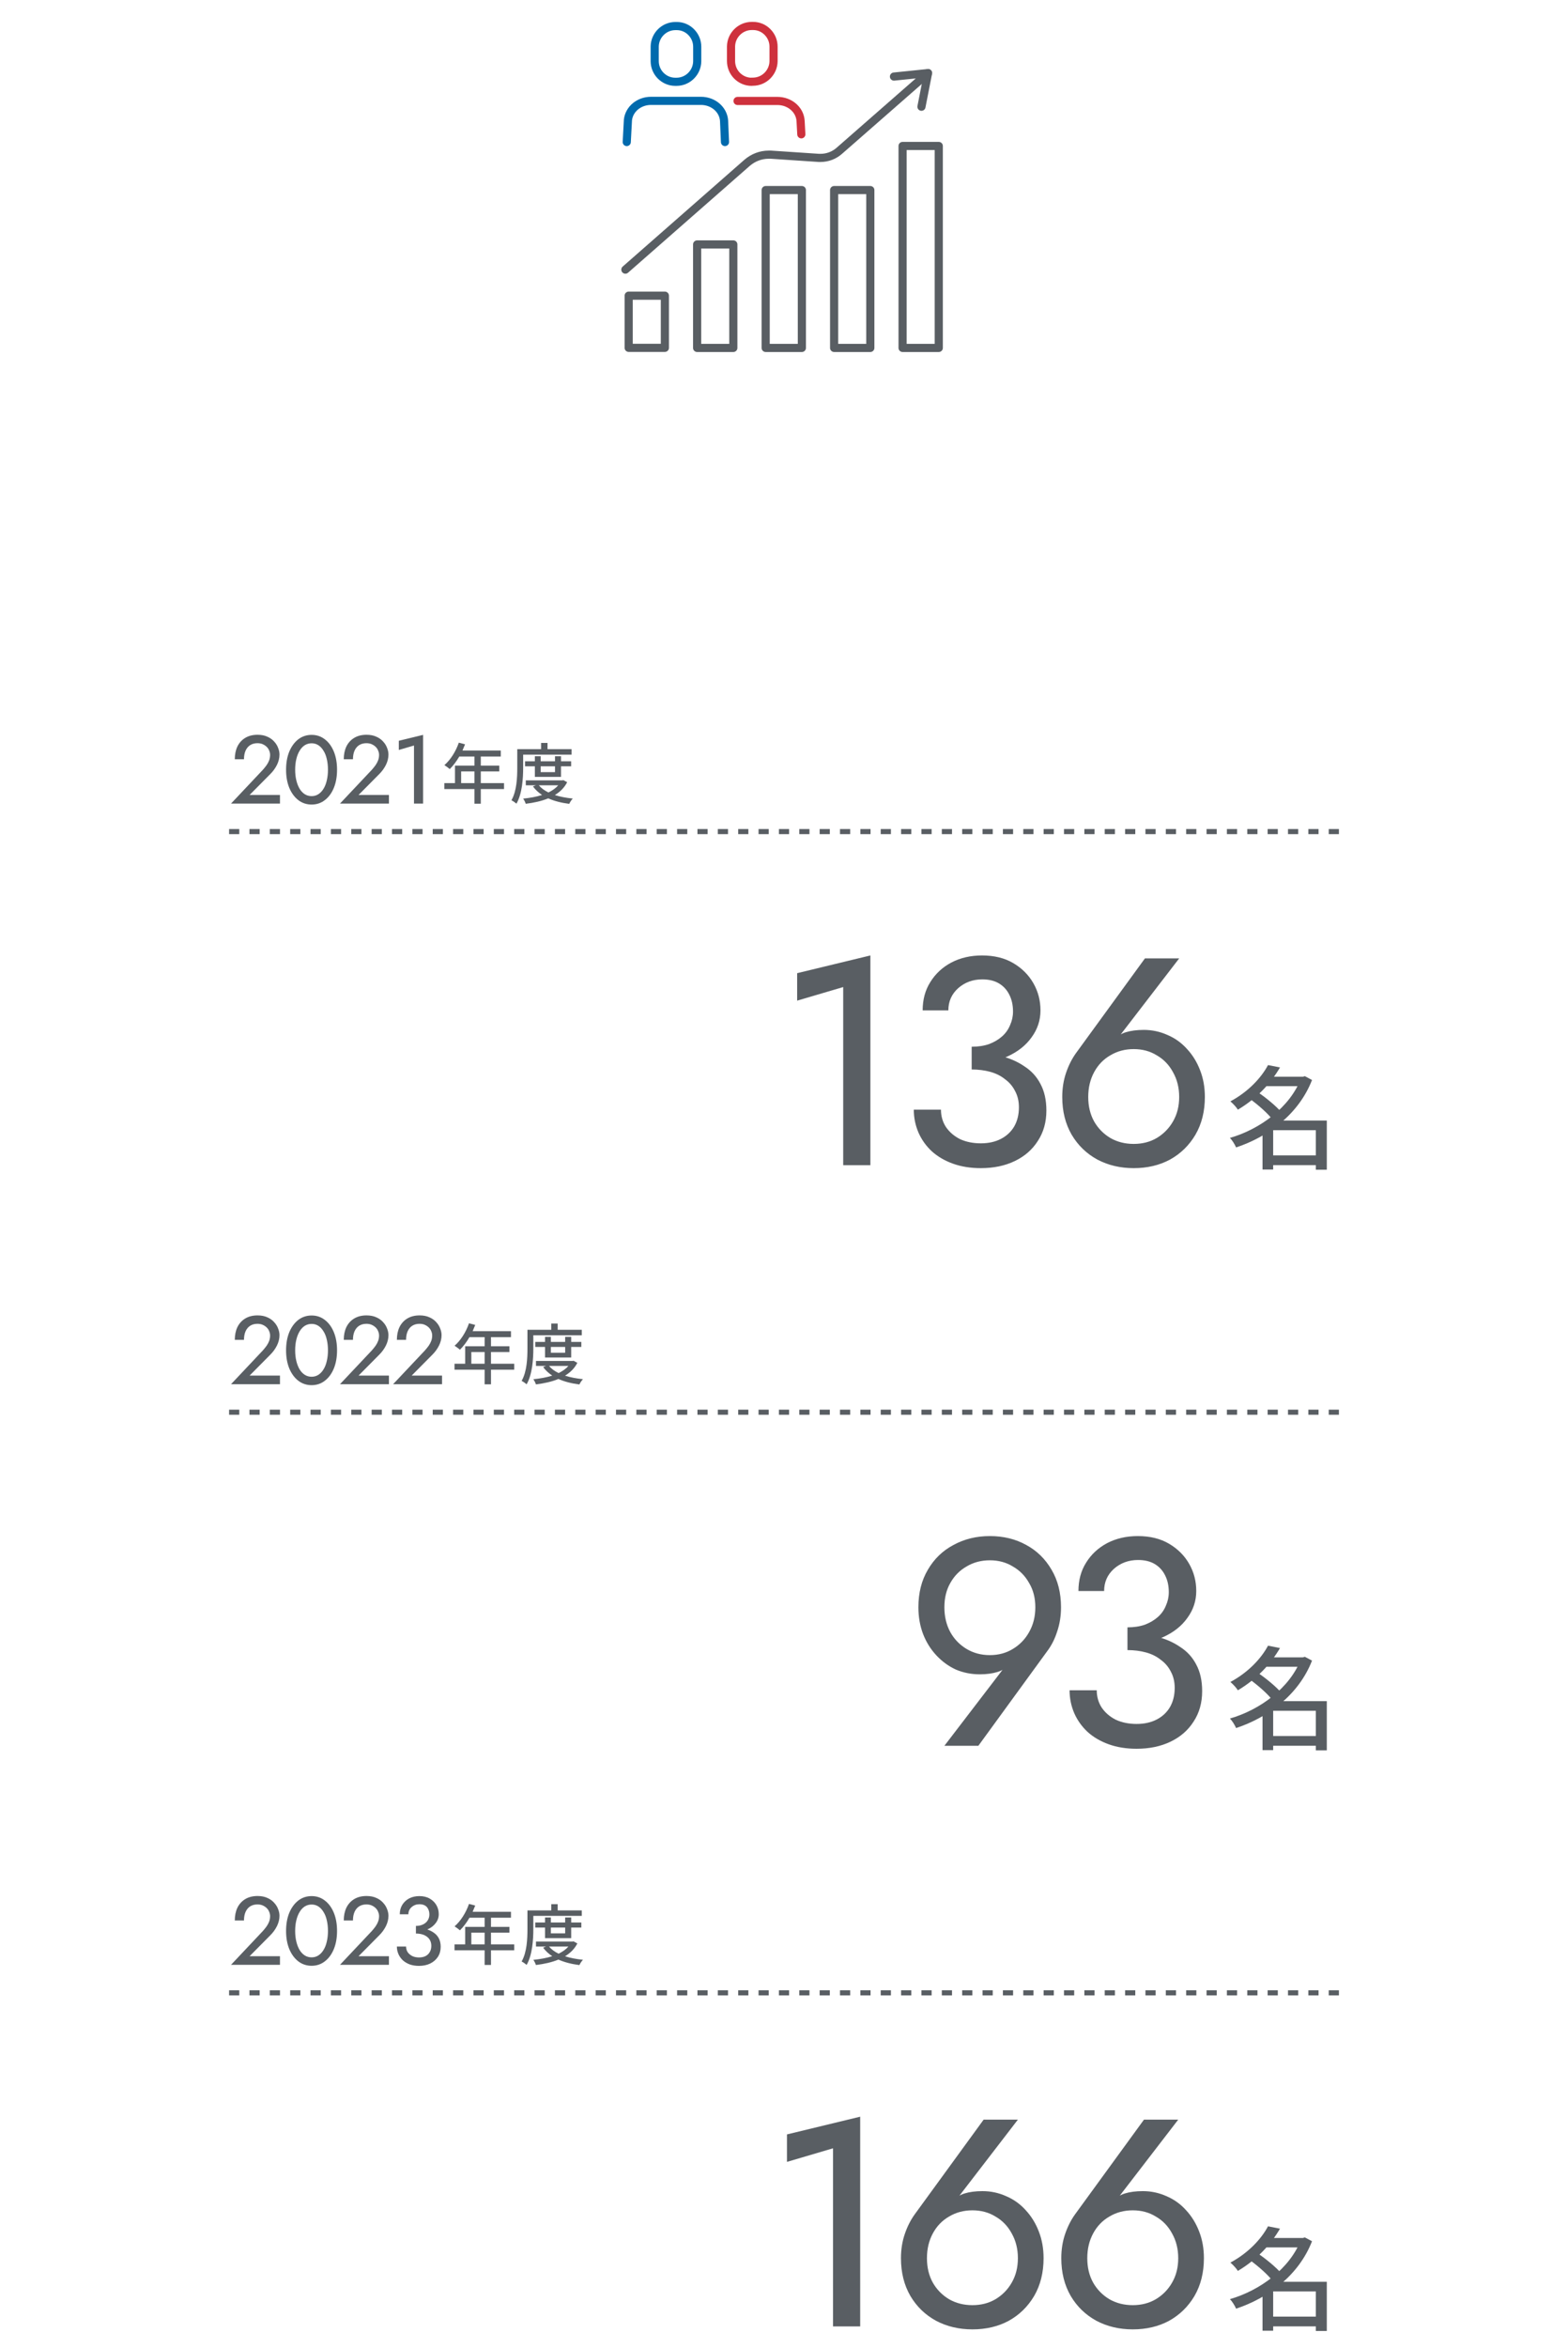 <svg width="308" height="461" viewBox="0 0 308 461" fill="none" xmlns="http://www.w3.org/2000/svg">
<path d="M144.874 19.822H152.722C155.134 19.822 157.114 21.532 157.258 23.728L157.402 26.374" stroke="#CE313D" stroke-width="1.6" stroke-linecap="round" stroke-linejoin="round"/>
<path d="M182.296 14.35L164.836 29.632C163.828 30.514 162.532 31 161.2 31C161.074 31 160.948 31 160.822 31L151.426 30.37C151.282 30.37 151.138 30.37 150.994 30.37C149.428 30.37 147.934 30.946 146.746 31.972L122.842 52.942" stroke="#595E63" stroke-width="1.6" stroke-linecap="round" stroke-linejoin="round"/>
<path d="M130.6 58.054H123.49V68.296H130.6V58.054Z" stroke="#595E63" stroke-width="1.6" stroke-linecap="round" stroke-linejoin="round"/>
<path d="M144.046 47.992H136.936V68.314H144.046V47.992Z" stroke="#595E63" stroke-width="1.6" stroke-linecap="round" stroke-linejoin="round"/>
<path d="M157.51 37.318H150.4V68.314H157.51V37.318Z" stroke="#595E63" stroke-width="1.6" stroke-linecap="round" stroke-linejoin="round"/>
<path d="M170.956 37.318H163.846V68.314H170.956V37.318Z" stroke="#595E63" stroke-width="1.6" stroke-linecap="round" stroke-linejoin="round"/>
<path d="M184.402 28.66H177.292V68.314H184.402V28.66Z" stroke="#595E63" stroke-width="1.6" stroke-linecap="round" stroke-linejoin="round"/>
<path d="M181 20.956L182.296 14.35L175.6 15.034" stroke="#595E63" stroke-width="1.6" stroke-linecap="round" stroke-linejoin="round"/>
<path d="M123.112 27.886L123.346 23.53C123.598 21.406 125.542 19.804 127.864 19.804H137.692C140.104 19.804 142.084 21.514 142.228 23.71L142.408 27.886" stroke="#006AAD" stroke-width="1.6" stroke-linecap="round" stroke-linejoin="round"/>
<path d="M132.634 16.06C131.554 16.06 130.546 15.628 129.772 14.854C129.016 14.08 128.602 13.072 128.602 11.992V9.13C128.638 6.916 130.456 5.116 132.67 5.116H132.94C134.02 5.116 135.028 5.548 135.784 6.322C136.54 7.096 136.954 8.104 136.954 9.184V12.046C136.918 14.26 135.1 16.06 132.886 16.06H132.634Z" stroke="#006AAD" stroke-width="1.6" stroke-linecap="round" stroke-linejoin="round"/>
<path d="M147.628 16.06C146.548 16.06 145.54 15.628 144.766 14.854C144.01 14.08 143.596 13.054 143.596 11.974V9.112C143.632 6.898 145.45 5.098 147.664 5.098H147.934C149.014 5.098 150.022 5.53 150.778 6.304C151.534 7.078 151.948 8.086 151.948 9.166V12.028C151.912 14.242 150.094 16.042 147.88 16.042H147.628V16.06Z" stroke="#CE313D" stroke-width="1.6" stroke-linecap="round" stroke-linejoin="round"/>
<path d="M45.38 157.778L51.631 151.147C51.922 150.817 52.176 150.501 52.391 150.197C52.606 149.88 52.771 149.563 52.885 149.247C52.999 148.917 53.056 148.575 53.056 148.221C53.056 147.942 52.999 147.67 52.885 147.404C52.784 147.125 52.625 146.878 52.41 146.663C52.195 146.447 51.935 146.27 51.631 146.131C51.327 145.991 50.972 145.922 50.567 145.922C50.022 145.922 49.547 146.048 49.142 146.302C48.749 146.555 48.445 146.922 48.23 147.404C48.027 147.872 47.926 148.43 47.926 149.076H46.121C46.121 148.126 46.292 147.29 46.634 146.568C46.989 145.846 47.502 145.282 48.173 144.877C48.844 144.471 49.649 144.269 50.586 144.269C51.333 144.269 51.979 144.395 52.524 144.649C53.069 144.889 53.512 145.206 53.854 145.599C54.209 145.979 54.468 146.397 54.633 146.853C54.81 147.296 54.899 147.727 54.899 148.145C54.899 148.829 54.734 149.506 54.405 150.178C54.076 150.836 53.645 151.432 53.113 151.964L49.028 156.087H54.994V157.778H45.38ZM57.979 151.128C57.979 151.888 58.055 152.584 58.207 153.218C58.359 153.851 58.574 154.402 58.853 154.871C59.132 155.327 59.467 155.681 59.86 155.935C60.265 156.188 60.715 156.315 61.209 156.315C61.703 156.315 62.146 156.188 62.539 155.935C62.932 155.681 63.267 155.327 63.546 154.871C63.837 154.402 64.053 153.851 64.192 153.218C64.344 152.584 64.42 151.888 64.42 151.128C64.42 150.368 64.344 149.671 64.192 149.038C64.053 148.404 63.837 147.86 63.546 147.404C63.267 146.935 62.932 146.574 62.539 146.321C62.146 146.067 61.703 145.941 61.209 145.941C60.715 145.941 60.265 146.067 59.86 146.321C59.467 146.574 59.132 146.935 58.853 147.404C58.574 147.86 58.359 148.404 58.207 149.038C58.055 149.671 57.979 150.368 57.979 151.128ZM56.193 151.128C56.193 149.785 56.402 148.601 56.82 147.575C57.251 146.549 57.84 145.744 58.587 145.162C59.347 144.579 60.221 144.288 61.209 144.288C62.197 144.288 63.065 144.579 63.812 145.162C64.572 145.744 65.161 146.549 65.579 147.575C65.997 148.601 66.206 149.785 66.206 151.128C66.206 152.47 65.997 153.655 65.579 154.681C65.161 155.707 64.572 156.511 63.812 157.094C63.065 157.676 62.197 157.968 61.209 157.968C60.221 157.968 59.347 157.676 58.587 157.094C57.84 156.511 57.251 155.707 56.82 154.681C56.402 153.655 56.193 152.47 56.193 151.128ZM66.784 157.778L73.035 151.147C73.326 150.817 73.58 150.501 73.795 150.197C74.01 149.88 74.175 149.563 74.289 149.247C74.403 148.917 74.46 148.575 74.46 148.221C74.46 147.942 74.403 147.67 74.289 147.404C74.188 147.125 74.029 146.878 73.814 146.663C73.599 146.447 73.339 146.27 73.035 146.131C72.731 145.991 72.376 145.922 71.971 145.922C71.426 145.922 70.951 146.048 70.546 146.302C70.153 146.555 69.849 146.922 69.634 147.404C69.431 147.872 69.33 148.43 69.33 149.076H67.525C67.525 148.126 67.696 147.29 68.038 146.568C68.393 145.846 68.906 145.282 69.577 144.877C70.248 144.471 71.053 144.269 71.99 144.269C72.737 144.269 73.383 144.395 73.928 144.649C74.473 144.889 74.916 145.206 75.258 145.599C75.613 145.979 75.872 146.397 76.037 146.853C76.214 147.296 76.303 147.727 76.303 148.145C76.303 148.829 76.138 149.506 75.809 150.178C75.48 150.836 75.049 151.432 74.517 151.964L70.432 156.087H76.398V157.778H66.784ZM78.338 147.252V145.447L83.107 144.288V157.778H81.321V146.378L78.338 147.252Z" fill="#595E63"/>
<path d="M90.581 153.762H93.194V151.461H90.581V153.762ZM99.005 153.762V154.932H94.442V157.805H93.194V154.932H87.279V153.762H89.372V150.33H93.194V148.536H90.217C89.658 149.498 89.008 150.356 88.345 151.006C88.111 150.798 87.591 150.408 87.292 150.226C88.488 149.199 89.528 147.548 90.126 145.819L91.348 146.144C91.192 146.547 91.01 146.976 90.841 147.366H98.368V148.536H94.442V150.33H98.069V151.461H94.442V153.762H99.005ZM102.762 148.172V150.759C102.762 152.8 102.58 155.816 101.449 157.792C101.228 157.597 100.721 157.246 100.461 157.129C101.514 155.283 101.605 152.644 101.605 150.759V147.093H106.285V145.871H107.546V147.093H112.278V148.172H102.762ZM109.015 150.46H106.207V151.604H109.015V150.46ZM110.198 152.54H105.063V150.46H103.139V149.472H105.063V148.484H106.207V149.472H109.015V148.484H110.198V149.472H112.187V150.46H110.198V152.54ZM109.652 154.191H105.843C106.311 154.75 106.948 155.218 107.728 155.595C108.495 155.218 109.158 154.763 109.652 154.191ZM110.666 153.177L111.407 153.58C110.861 154.659 110.016 155.478 108.989 156.102C110.029 156.44 111.225 156.661 112.512 156.791C112.265 157.038 111.953 157.519 111.81 157.831C110.276 157.636 108.885 157.285 107.689 156.752C106.376 157.298 104.855 157.623 103.269 157.818C103.178 157.519 102.957 157.051 102.762 156.804C104.075 156.674 105.349 156.453 106.48 156.089C105.765 155.621 105.167 155.062 104.686 154.412L105.271 154.191H103.282V153.216H110.445L110.666 153.177Z" fill="#595E63"/>
<rect x="45" y="162.778" width="2" height="1" fill="#595E63"/>
<rect x="49" y="162.778" width="2" height="1" fill="#595E63"/>
<rect x="53" y="162.778" width="2" height="1" fill="#595E63"/>
<rect x="57" y="162.778" width="2" height="1" fill="#595E63"/>
<rect x="61" y="162.778" width="2" height="1" fill="#595E63"/>
<rect x="65" y="162.778" width="2" height="1" fill="#595E63"/>
<rect x="69" y="162.778" width="2" height="1" fill="#595E63"/>
<rect x="73" y="162.778" width="2" height="1" fill="#595E63"/>
<rect x="77" y="162.778" width="2" height="1" fill="#595E63"/>
<rect x="81" y="162.778" width="2" height="1" fill="#595E63"/>
<rect x="85" y="162.778" width="2" height="1" fill="#595E63"/>
<rect x="89" y="162.778" width="2" height="1" fill="#595E63"/>
<rect x="93" y="162.778" width="2" height="1" fill="#595E63"/>
<rect x="97" y="162.778" width="2" height="1" fill="#595E63"/>
<rect x="101" y="162.778" width="2" height="1" fill="#595E63"/>
<rect x="105" y="162.778" width="2" height="1" fill="#595E63"/>
<rect x="109" y="162.778" width="2" height="1" fill="#595E63"/>
<rect x="113" y="162.778" width="2" height="1" fill="#595E63"/>
<rect x="117" y="162.778" width="2" height="1" fill="#595E63"/>
<rect x="121" y="162.778" width="2" height="1" fill="#595E63"/>
<rect x="125" y="162.778" width="2" height="1" fill="#595E63"/>
<rect x="129" y="162.778" width="2" height="1" fill="#595E63"/>
<rect x="133" y="162.778" width="2" height="1" fill="#595E63"/>
<rect x="137" y="162.778" width="2" height="1" fill="#595E63"/>
<rect x="141" y="162.778" width="2" height="1" fill="#595E63"/>
<rect x="145" y="162.778" width="2" height="1" fill="#595E63"/>
<rect x="149" y="162.778" width="2" height="1" fill="#595E63"/>
<rect x="153" y="162.778" width="2" height="1" fill="#595E63"/>
<rect x="157" y="162.778" width="2" height="1" fill="#595E63"/>
<rect x="161" y="162.778" width="2" height="1" fill="#595E63"/>
<rect x="165" y="162.778" width="2" height="1" fill="#595E63"/>
<rect x="169" y="162.778" width="2" height="1" fill="#595E63"/>
<rect x="173" y="162.778" width="2" height="1" fill="#595E63"/>
<rect x="177" y="162.778" width="2" height="1" fill="#595E63"/>
<rect x="181" y="162.778" width="2" height="1" fill="#595E63"/>
<rect x="185" y="162.778" width="2" height="1" fill="#595E63"/>
<rect x="189" y="162.778" width="2" height="1" fill="#595E63"/>
<rect x="193" y="162.778" width="2" height="1" fill="#595E63"/>
<rect x="197" y="162.778" width="2" height="1" fill="#595E63"/>
<rect x="201" y="162.778" width="2" height="1" fill="#595E63"/>
<rect x="205" y="162.778" width="2" height="1" fill="#595E63"/>
<rect x="209" y="162.778" width="2" height="1" fill="#595E63"/>
<rect x="213" y="162.778" width="2" height="1" fill="#595E63"/>
<rect x="217" y="162.778" width="2" height="1" fill="#595E63"/>
<rect x="221" y="162.778" width="2" height="1" fill="#595E63"/>
<rect x="225" y="162.778" width="2" height="1" fill="#595E63"/>
<rect x="229" y="162.778" width="2" height="1" fill="#595E63"/>
<rect x="233" y="162.778" width="2" height="1" fill="#595E63"/>
<rect x="237" y="162.778" width="2" height="1" fill="#595E63"/>
<rect x="241" y="162.778" width="2" height="1" fill="#595E63"/>
<rect x="245" y="162.778" width="2" height="1" fill="#595E63"/>
<rect x="249" y="162.778" width="2" height="1" fill="#595E63"/>
<rect x="253" y="162.778" width="2" height="1" fill="#595E63"/>
<rect x="257" y="162.778" width="2" height="1" fill="#595E63"/>
<rect x="261" y="162.778" width="2" height="1" fill="#595E63"/>
<path d="M156.582 196.472V191.078L170.966 187.598V228.778H165.63V193.804L156.582 196.472ZM190.865 208.768V205.52C192.141 205.52 193.281 205.346 194.287 204.998C195.292 204.611 196.143 204.108 196.839 203.49C197.535 202.871 198.057 202.136 198.405 201.286C198.791 200.435 198.985 199.546 198.985 198.618C198.985 197.38 198.753 196.298 198.289 195.37C197.825 194.403 197.148 193.649 196.259 193.108C195.369 192.566 194.267 192.296 192.953 192.296C191.097 192.296 189.511 192.876 188.197 194.036C186.921 195.196 186.283 196.646 186.283 198.386H181.237C181.237 196.259 181.739 194.403 182.745 192.818C183.75 191.194 185.123 189.918 186.863 188.99C188.641 188.062 190.652 187.598 192.895 187.598C195.292 187.598 197.341 188.1 199.043 189.106C200.744 190.111 202.059 191.426 202.987 193.05C203.915 194.674 204.379 196.452 204.379 198.386C204.379 200.319 203.799 202.078 202.639 203.664C201.517 205.249 199.932 206.506 197.883 207.434C195.872 208.323 193.533 208.768 190.865 208.768ZM192.663 229.358C190.652 229.358 188.835 229.068 187.211 228.488C185.587 227.908 184.195 227.096 183.035 226.052C181.913 225.008 181.043 223.79 180.425 222.398C179.806 220.967 179.497 219.459 179.497 217.874H184.833C184.833 219.15 185.161 220.29 185.819 221.296C186.515 222.301 187.443 223.094 188.603 223.674C189.801 224.215 191.155 224.486 192.663 224.486C194.171 224.486 195.485 224.196 196.607 223.616C197.728 223.036 198.598 222.224 199.217 221.18C199.835 220.097 200.145 218.84 200.145 217.41C200.145 216.211 199.893 215.148 199.391 214.22C198.927 213.292 198.269 212.518 197.419 211.9C196.607 211.242 195.64 210.759 194.519 210.45C193.397 210.14 192.179 209.986 190.865 209.986V206.68C192.875 206.68 194.751 206.892 196.491 207.318C198.269 207.743 199.835 208.42 201.189 209.348C202.581 210.237 203.644 211.397 204.379 212.828C205.152 214.258 205.539 215.998 205.539 218.048C205.539 220.329 204.978 222.32 203.857 224.022C202.774 225.723 201.266 227.038 199.333 227.966C197.399 228.894 195.176 229.358 192.663 229.358ZM213.76 215.38C213.76 217.197 214.147 218.802 214.92 220.194C215.694 221.547 216.757 222.63 218.11 223.442C219.464 224.215 220.991 224.602 222.692 224.602C224.394 224.602 225.902 224.215 227.216 223.442C228.57 222.63 229.633 221.547 230.406 220.194C231.218 218.802 231.624 217.197 231.624 215.38C231.624 213.562 231.218 211.938 230.406 210.508C229.633 209.077 228.57 207.975 227.216 207.202C225.902 206.39 224.394 205.984 222.692 205.984C220.991 205.984 219.464 206.39 218.11 207.202C216.757 207.975 215.694 209.077 214.92 210.508C214.147 211.938 213.76 213.562 213.76 215.38ZM224.896 188.178H231.624L218.864 204.766L218.4 204.592C219.212 203.625 220.121 202.987 221.126 202.678C222.132 202.368 223.311 202.214 224.664 202.214C226.288 202.214 227.835 202.542 229.304 203.2C230.774 203.818 232.05 204.727 233.132 205.926C234.254 207.124 235.124 208.536 235.742 210.16C236.361 211.745 236.67 213.485 236.67 215.38C236.67 218.202 236.052 220.677 234.814 222.804C233.577 224.892 231.914 226.516 229.826 227.676C227.738 228.797 225.36 229.358 222.692 229.358C220.063 229.358 217.685 228.797 215.558 227.676C213.432 226.516 211.75 224.892 210.512 222.804C209.275 220.677 208.656 218.202 208.656 215.38C208.656 213.678 208.908 212.093 209.41 210.624C209.913 209.154 210.57 207.859 211.382 206.738L224.896 188.178Z" fill="#595E63"/>
<path d="M249.184 226.854H259.458V228.768H249.184V226.854ZM248.26 211.41H256.224V213.258H248.26V211.41ZM249.074 209.122L251.428 209.584C249.668 212.598 247.028 215.568 243.156 217.878C242.848 217.372 242.144 216.624 241.682 216.25C245.312 214.292 247.798 211.52 249.074 209.122ZM255.542 211.41H255.938L256.312 211.3L257.72 212.048C255.102 218.78 249.052 223.224 242.804 225.292C242.562 224.72 242.034 223.862 241.594 223.422C247.468 221.728 253.364 217.438 255.542 211.762V211.41ZM245.466 215.722L247.006 214.38C248.656 215.524 250.724 217.196 251.714 218.406L250.02 219.902C249.14 218.692 247.116 216.91 245.466 215.722ZM258.468 220.012H260.624V229.67H258.468V220.012ZM250.086 220.012H259.524V221.904H250.086V229.626H247.996V221.596L249.624 220.012H250.086Z" fill="#595E63"/>
<path d="M45.38 271.778L51.631 265.147C51.922 264.817 52.176 264.501 52.391 264.197C52.606 263.88 52.771 263.563 52.885 263.247C52.999 262.917 53.056 262.575 53.056 262.221C53.056 261.942 52.999 261.67 52.885 261.404C52.784 261.125 52.625 260.878 52.41 260.663C52.195 260.447 51.935 260.27 51.631 260.131C51.327 259.991 50.972 259.922 50.567 259.922C50.022 259.922 49.547 260.048 49.142 260.302C48.749 260.555 48.445 260.922 48.23 261.404C48.027 261.872 47.926 262.43 47.926 263.076H46.121C46.121 262.126 46.292 261.29 46.634 260.568C46.989 259.846 47.502 259.282 48.173 258.877C48.844 258.471 49.649 258.269 50.586 258.269C51.333 258.269 51.979 258.395 52.524 258.649C53.069 258.889 53.512 259.206 53.854 259.599C54.209 259.979 54.468 260.397 54.633 260.853C54.81 261.296 54.899 261.727 54.899 262.145C54.899 262.829 54.734 263.506 54.405 264.178C54.076 264.836 53.645 265.432 53.113 265.964L49.028 270.087H54.994V271.778H45.38ZM57.979 265.128C57.979 265.888 58.055 266.584 58.207 267.218C58.359 267.851 58.574 268.402 58.853 268.871C59.132 269.327 59.467 269.681 59.86 269.935C60.265 270.188 60.715 270.315 61.209 270.315C61.703 270.315 62.146 270.188 62.539 269.935C62.932 269.681 63.267 269.327 63.546 268.871C63.837 268.402 64.053 267.851 64.192 267.218C64.344 266.584 64.42 265.888 64.42 265.128C64.42 264.368 64.344 263.671 64.192 263.038C64.053 262.404 63.837 261.86 63.546 261.404C63.267 260.935 62.932 260.574 62.539 260.321C62.146 260.067 61.703 259.941 61.209 259.941C60.715 259.941 60.265 260.067 59.86 260.321C59.467 260.574 59.132 260.935 58.853 261.404C58.574 261.86 58.359 262.404 58.207 263.038C58.055 263.671 57.979 264.368 57.979 265.128ZM56.193 265.128C56.193 263.785 56.402 262.601 56.82 261.575C57.251 260.549 57.84 259.744 58.587 259.162C59.347 258.579 60.221 258.288 61.209 258.288C62.197 258.288 63.065 258.579 63.812 259.162C64.572 259.744 65.161 260.549 65.579 261.575C65.997 262.601 66.206 263.785 66.206 265.128C66.206 266.47 65.997 267.655 65.579 268.681C65.161 269.707 64.572 270.511 63.812 271.094C63.065 271.676 62.197 271.968 61.209 271.968C60.221 271.968 59.347 271.676 58.587 271.094C57.84 270.511 57.251 269.707 56.82 268.681C56.402 267.655 56.193 266.47 56.193 265.128ZM66.784 271.778L73.035 265.147C73.326 264.817 73.58 264.501 73.795 264.197C74.01 263.88 74.175 263.563 74.289 263.247C74.403 262.917 74.46 262.575 74.46 262.221C74.46 261.942 74.403 261.67 74.289 261.404C74.188 261.125 74.029 260.878 73.814 260.663C73.599 260.447 73.339 260.27 73.035 260.131C72.731 259.991 72.376 259.922 71.971 259.922C71.426 259.922 70.951 260.048 70.546 260.302C70.153 260.555 69.849 260.922 69.634 261.404C69.431 261.872 69.33 262.43 69.33 263.076H67.525C67.525 262.126 67.696 261.29 68.038 260.568C68.393 259.846 68.906 259.282 69.577 258.877C70.248 258.471 71.053 258.269 71.99 258.269C72.737 258.269 73.383 258.395 73.928 258.649C74.473 258.889 74.916 259.206 75.258 259.599C75.613 259.979 75.872 260.397 76.037 260.853C76.214 261.296 76.303 261.727 76.303 262.145C76.303 262.829 76.138 263.506 75.809 264.178C75.48 264.836 75.049 265.432 74.517 265.964L70.432 270.087H76.398V271.778H66.784ZM77.217 271.778L83.468 265.147C83.759 264.817 84.013 264.501 84.228 264.197C84.443 263.88 84.608 263.563 84.722 263.247C84.836 262.917 84.893 262.575 84.893 262.221C84.893 261.942 84.836 261.67 84.722 261.404C84.621 261.125 84.462 260.878 84.247 260.663C84.031 260.447 83.772 260.27 83.468 260.131C83.164 259.991 82.809 259.922 82.404 259.922C81.859 259.922 81.384 260.048 80.979 260.302C80.586 260.555 80.282 260.922 80.067 261.404C79.864 261.872 79.763 262.43 79.763 263.076H77.958C77.958 262.126 78.129 261.29 78.471 260.568C78.826 259.846 79.338 259.282 80.01 258.877C80.681 258.471 81.486 258.269 82.423 258.269C83.17 258.269 83.816 258.395 84.361 258.649C84.906 258.889 85.349 259.206 85.691 259.599C86.046 259.979 86.305 260.397 86.47 260.853C86.647 261.296 86.736 261.727 86.736 262.145C86.736 262.829 86.571 263.506 86.242 264.178C85.912 264.836 85.482 265.432 84.95 265.964L80.865 270.087H86.831V271.778H77.217Z" fill="#595E63"/>
<path d="M92.581 267.762H95.194V265.461H92.581V267.762ZM101.005 267.762V268.932H96.442V271.805H95.194V268.932H89.279V267.762H91.372V264.33H95.194V262.536H92.217C91.658 263.498 91.008 264.356 90.345 265.006C90.111 264.798 89.591 264.408 89.292 264.226C90.488 263.199 91.528 261.548 92.126 259.819L93.348 260.144C93.192 260.547 93.01 260.976 92.841 261.366H100.368V262.536H96.442V264.33H100.069V265.461H96.442V267.762H101.005ZM104.762 262.172V264.759C104.762 266.8 104.58 269.816 103.449 271.792C103.228 271.597 102.721 271.246 102.461 271.129C103.514 269.283 103.605 266.644 103.605 264.759V261.093H108.285V259.871H109.546V261.093H114.278V262.172H104.762ZM111.015 264.46H108.207V265.604H111.015V264.46ZM112.198 266.54H107.063V264.46H105.139V263.472H107.063V262.484H108.207V263.472H111.015V262.484H112.198V263.472H114.187V264.46H112.198V266.54ZM111.652 268.191H107.843C108.311 268.75 108.948 269.218 109.728 269.595C110.495 269.218 111.158 268.763 111.652 268.191ZM112.666 267.177L113.407 267.58C112.861 268.659 112.016 269.478 110.989 270.102C112.029 270.44 113.225 270.661 114.512 270.791C114.265 271.038 113.953 271.519 113.81 271.831C112.276 271.636 110.885 271.285 109.689 270.752C108.376 271.298 106.855 271.623 105.269 271.818C105.178 271.519 104.957 271.051 104.762 270.804C106.075 270.674 107.349 270.453 108.48 270.089C107.765 269.621 107.167 269.062 106.686 268.412L107.271 268.191H105.282V267.216H112.445L112.666 267.177Z" fill="#595E63"/>
<rect x="45" y="276.778" width="2" height="1" fill="#595E63"/>
<rect x="49" y="276.778" width="2" height="1" fill="#595E63"/>
<rect x="53" y="276.778" width="2" height="1" fill="#595E63"/>
<rect x="57" y="276.778" width="2" height="1" fill="#595E63"/>
<rect x="61" y="276.778" width="2" height="1" fill="#595E63"/>
<rect x="65" y="276.778" width="2" height="1" fill="#595E63"/>
<rect x="69" y="276.778" width="2" height="1" fill="#595E63"/>
<rect x="73" y="276.778" width="2" height="1" fill="#595E63"/>
<rect x="77" y="276.778" width="2" height="1" fill="#595E63"/>
<rect x="81" y="276.778" width="2" height="1" fill="#595E63"/>
<rect x="85" y="276.778" width="2" height="1" fill="#595E63"/>
<rect x="89" y="276.778" width="2" height="1" fill="#595E63"/>
<rect x="93" y="276.778" width="2" height="1" fill="#595E63"/>
<rect x="97" y="276.778" width="2" height="1" fill="#595E63"/>
<rect x="101" y="276.778" width="2" height="1" fill="#595E63"/>
<rect x="105" y="276.778" width="2" height="1" fill="#595E63"/>
<rect x="109" y="276.778" width="2" height="1" fill="#595E63"/>
<rect x="113" y="276.778" width="2" height="1" fill="#595E63"/>
<rect x="117" y="276.778" width="2" height="1" fill="#595E63"/>
<rect x="121" y="276.778" width="2" height="1" fill="#595E63"/>
<rect x="125" y="276.778" width="2" height="1" fill="#595E63"/>
<rect x="129" y="276.778" width="2" height="1" fill="#595E63"/>
<rect x="133" y="276.778" width="2" height="1" fill="#595E63"/>
<rect x="137" y="276.778" width="2" height="1" fill="#595E63"/>
<rect x="141" y="276.778" width="2" height="1" fill="#595E63"/>
<rect x="145" y="276.778" width="2" height="1" fill="#595E63"/>
<rect x="149" y="276.778" width="2" height="1" fill="#595E63"/>
<rect x="153" y="276.778" width="2" height="1" fill="#595E63"/>
<rect x="157" y="276.778" width="2" height="1" fill="#595E63"/>
<rect x="161" y="276.778" width="2" height="1" fill="#595E63"/>
<rect x="165" y="276.778" width="2" height="1" fill="#595E63"/>
<rect x="169" y="276.778" width="2" height="1" fill="#595E63"/>
<rect x="173" y="276.778" width="2" height="1" fill="#595E63"/>
<rect x="177" y="276.778" width="2" height="1" fill="#595E63"/>
<rect x="181" y="276.778" width="2" height="1" fill="#595E63"/>
<rect x="185" y="276.778" width="2" height="1" fill="#595E63"/>
<rect x="189" y="276.778" width="2" height="1" fill="#595E63"/>
<rect x="193" y="276.778" width="2" height="1" fill="#595E63"/>
<rect x="197" y="276.778" width="2" height="1" fill="#595E63"/>
<rect x="201" y="276.778" width="2" height="1" fill="#595E63"/>
<rect x="205" y="276.778" width="2" height="1" fill="#595E63"/>
<rect x="209" y="276.778" width="2" height="1" fill="#595E63"/>
<rect x="213" y="276.778" width="2" height="1" fill="#595E63"/>
<rect x="217" y="276.778" width="2" height="1" fill="#595E63"/>
<rect x="221" y="276.778" width="2" height="1" fill="#595E63"/>
<rect x="225" y="276.778" width="2" height="1" fill="#595E63"/>
<rect x="229" y="276.778" width="2" height="1" fill="#595E63"/>
<rect x="233" y="276.778" width="2" height="1" fill="#595E63"/>
<rect x="237" y="276.778" width="2" height="1" fill="#595E63"/>
<rect x="241" y="276.778" width="2" height="1" fill="#595E63"/>
<rect x="245" y="276.778" width="2" height="1" fill="#595E63"/>
<rect x="249" y="276.778" width="2" height="1" fill="#595E63"/>
<rect x="253" y="276.778" width="2" height="1" fill="#595E63"/>
<rect x="257" y="276.778" width="2" height="1" fill="#595E63"/>
<rect x="261" y="276.778" width="2" height="1" fill="#595E63"/>
<path d="M203.368 315.576C203.368 313.758 202.962 312.173 202.15 310.82C201.377 309.428 200.313 308.345 198.96 307.572C197.645 306.76 196.137 306.354 194.436 306.354C192.735 306.354 191.207 306.76 189.854 307.572C188.501 308.345 187.437 309.428 186.664 310.82C185.891 312.173 185.504 313.758 185.504 315.576C185.504 317.393 185.891 319.017 186.664 320.448C187.437 321.84 188.501 322.942 189.854 323.754C191.207 324.566 192.735 324.972 194.436 324.972C196.137 324.972 197.645 324.566 198.96 323.754C200.313 322.942 201.377 321.84 202.15 320.448C202.962 319.017 203.368 317.393 203.368 315.576ZM192.174 342.778H185.504L198.206 326.19L198.728 326.364C197.916 327.33 196.988 327.968 195.944 328.278C194.939 328.587 193.779 328.742 192.464 328.742C190.801 328.742 189.235 328.432 187.766 327.814C186.335 327.156 185.059 326.228 183.938 325.03C182.817 323.831 181.947 322.439 181.328 320.854C180.709 319.23 180.4 317.47 180.4 315.576C180.4 312.753 181.019 310.298 182.256 308.21C183.493 306.083 185.175 304.459 187.302 303.338C189.429 302.178 191.807 301.598 194.436 301.598C197.104 301.598 199.482 302.178 201.57 303.338C203.658 304.459 205.321 306.083 206.558 308.21C207.795 310.298 208.414 312.753 208.414 315.576C208.414 317.277 208.163 318.862 207.66 320.332C207.196 321.801 206.539 323.096 205.688 324.218L192.174 342.778ZM221.464 322.768V319.52C222.74 319.52 223.881 319.346 224.886 318.998C225.892 318.611 226.742 318.108 227.438 317.49C228.134 316.871 228.656 316.136 229.004 315.286C229.391 314.435 229.584 313.546 229.584 312.618C229.584 311.38 229.352 310.298 228.888 309.37C228.424 308.403 227.748 307.649 226.858 307.108C225.969 306.566 224.867 306.296 223.552 306.296C221.696 306.296 220.111 306.876 218.796 308.036C217.52 309.196 216.882 310.646 216.882 312.386H211.836C211.836 310.259 212.339 308.403 213.344 306.818C214.35 305.194 215.722 303.918 217.462 302.99C219.241 302.062 221.252 301.598 223.494 301.598C225.892 301.598 227.941 302.1 229.642 303.106C231.344 304.111 232.658 305.426 233.586 307.05C234.514 308.674 234.978 310.452 234.978 312.386C234.978 314.319 234.398 316.078 233.238 317.664C232.117 319.249 230.532 320.506 228.482 321.434C226.472 322.323 224.132 322.768 221.464 322.768ZM223.262 343.358C221.252 343.358 219.434 343.068 217.81 342.488C216.186 341.908 214.794 341.096 213.634 340.052C212.513 339.008 211.643 337.79 211.024 336.398C210.406 334.967 210.096 333.459 210.096 331.874H215.432C215.432 333.15 215.761 334.29 216.418 335.296C217.114 336.301 218.042 337.094 219.202 337.674C220.401 338.215 221.754 338.486 223.262 338.486C224.77 338.486 226.085 338.196 227.206 337.616C228.328 337.036 229.198 336.224 229.816 335.18C230.435 334.097 230.744 332.84 230.744 331.41C230.744 330.211 230.493 329.148 229.99 328.22C229.526 327.292 228.869 326.518 228.018 325.9C227.206 325.242 226.24 324.759 225.118 324.45C223.997 324.14 222.779 323.986 221.464 323.986V320.68C223.475 320.68 225.35 320.892 227.09 321.318C228.869 321.743 230.435 322.42 231.788 323.348C233.18 324.237 234.244 325.397 234.978 326.828C235.752 328.258 236.138 329.998 236.138 332.048C236.138 334.329 235.578 336.32 234.456 338.022C233.374 339.723 231.866 341.038 229.932 341.966C227.999 342.894 225.776 343.358 223.262 343.358Z" fill="#595E63"/>
<path d="M249.184 340.854H259.458V342.768H249.184V340.854ZM248.26 325.41H256.224V327.258H248.26V325.41ZM249.074 323.122L251.428 323.584C249.668 326.598 247.028 329.568 243.156 331.878C242.848 331.372 242.144 330.624 241.682 330.25C245.312 328.292 247.798 325.52 249.074 323.122ZM255.542 325.41H255.938L256.312 325.3L257.72 326.048C255.102 332.78 249.052 337.224 242.804 339.292C242.562 338.72 242.034 337.862 241.594 337.422C247.468 335.728 253.364 331.438 255.542 325.762V325.41ZM245.466 329.722L247.006 328.38C248.656 329.524 250.724 331.196 251.714 332.406L250.02 333.902C249.14 332.692 247.116 330.91 245.466 329.722ZM258.468 334.012H260.624V343.67H258.468V334.012ZM250.086 334.012H259.524V335.904H250.086V343.626H247.996V335.596L249.624 334.012H250.086Z" fill="#595E63"/>
<path d="M45.38 385.778L51.631 379.147C51.922 378.817 52.176 378.501 52.391 378.197C52.606 377.88 52.771 377.563 52.885 377.247C52.999 376.917 53.056 376.575 53.056 376.221C53.056 375.942 52.999 375.67 52.885 375.404C52.784 375.125 52.625 374.878 52.41 374.663C52.195 374.447 51.935 374.27 51.631 374.131C51.327 373.991 50.972 373.922 50.567 373.922C50.022 373.922 49.547 374.048 49.142 374.302C48.749 374.555 48.445 374.922 48.23 375.404C48.027 375.872 47.926 376.43 47.926 377.076H46.121C46.121 376.126 46.292 375.29 46.634 374.568C46.989 373.846 47.502 373.282 48.173 372.877C48.844 372.471 49.649 372.269 50.586 372.269C51.333 372.269 51.979 372.395 52.524 372.649C53.069 372.889 53.512 373.206 53.854 373.599C54.209 373.979 54.468 374.397 54.633 374.853C54.81 375.296 54.899 375.727 54.899 376.145C54.899 376.829 54.734 377.506 54.405 378.178C54.076 378.836 53.645 379.432 53.113 379.964L49.028 384.087H54.994V385.778H45.38ZM57.979 379.128C57.979 379.888 58.055 380.584 58.207 381.218C58.359 381.851 58.574 382.402 58.853 382.871C59.132 383.327 59.467 383.681 59.86 383.935C60.265 384.188 60.715 384.315 61.209 384.315C61.703 384.315 62.146 384.188 62.539 383.935C62.932 383.681 63.267 383.327 63.546 382.871C63.837 382.402 64.053 381.851 64.192 381.218C64.344 380.584 64.42 379.888 64.42 379.128C64.42 378.368 64.344 377.671 64.192 377.038C64.053 376.404 63.837 375.86 63.546 375.404C63.267 374.935 62.932 374.574 62.539 374.321C62.146 374.067 61.703 373.941 61.209 373.941C60.715 373.941 60.265 374.067 59.86 374.321C59.467 374.574 59.132 374.935 58.853 375.404C58.574 375.86 58.359 376.404 58.207 377.038C58.055 377.671 57.979 378.368 57.979 379.128ZM56.193 379.128C56.193 377.785 56.402 376.601 56.82 375.575C57.251 374.549 57.84 373.744 58.587 373.162C59.347 372.579 60.221 372.288 61.209 372.288C62.197 372.288 63.065 372.579 63.812 373.162C64.572 373.744 65.161 374.549 65.579 375.575C65.997 376.601 66.206 377.785 66.206 379.128C66.206 380.47 65.997 381.655 65.579 382.681C65.161 383.707 64.572 384.511 63.812 385.094C63.065 385.676 62.197 385.968 61.209 385.968C60.221 385.968 59.347 385.676 58.587 385.094C57.84 384.511 57.251 383.707 56.82 382.681C56.402 381.655 56.193 380.47 56.193 379.128ZM66.784 385.778L73.035 379.147C73.326 378.817 73.58 378.501 73.795 378.197C74.01 377.88 74.175 377.563 74.289 377.247C74.403 376.917 74.46 376.575 74.46 376.221C74.46 375.942 74.403 375.67 74.289 375.404C74.188 375.125 74.029 374.878 73.814 374.663C73.599 374.447 73.339 374.27 73.035 374.131C72.731 373.991 72.376 373.922 71.971 373.922C71.426 373.922 70.951 374.048 70.546 374.302C70.153 374.555 69.849 374.922 69.634 375.404C69.431 375.872 69.33 376.43 69.33 377.076H67.525C67.525 376.126 67.696 375.29 68.038 374.568C68.393 373.846 68.906 373.282 69.577 372.877C70.248 372.471 71.053 372.269 71.99 372.269C72.737 372.269 73.383 372.395 73.928 372.649C74.473 372.889 74.916 373.206 75.258 373.599C75.613 373.979 75.872 374.397 76.037 374.853C76.214 375.296 76.303 375.727 76.303 376.145C76.303 376.829 76.138 377.506 75.809 378.178C75.48 378.836 75.049 379.432 74.517 379.964L70.432 384.087H76.398V385.778H66.784ZM81.701 379.242V378.14C82.119 378.14 82.486 378.083 82.803 377.969C83.132 377.855 83.411 377.696 83.639 377.494C83.867 377.291 84.038 377.057 84.152 376.791C84.278 376.512 84.342 376.214 84.342 375.898C84.342 375.505 84.266 375.157 84.114 374.853C83.975 374.536 83.759 374.295 83.468 374.131C83.177 373.966 82.816 373.884 82.385 373.884C81.79 373.884 81.276 374.074 80.846 374.454C80.428 374.821 80.219 375.29 80.219 375.86H78.528C78.528 375.15 78.692 374.53 79.022 373.998C79.351 373.466 79.801 373.048 80.371 372.744C80.954 372.44 81.625 372.288 82.385 372.288C83.17 372.288 83.848 372.452 84.418 372.782C84.988 373.111 85.425 373.542 85.729 374.074C86.033 374.606 86.185 375.195 86.185 375.841C86.185 376.474 85.989 377.05 85.596 377.57C85.216 378.089 84.69 378.501 84.019 378.805C83.347 379.096 82.575 379.242 81.701 379.242ZM82.29 385.987C81.631 385.987 81.029 385.892 80.485 385.702C79.953 385.499 79.497 385.227 79.117 384.885C78.749 384.53 78.465 384.125 78.262 383.669C78.059 383.2 77.958 382.706 77.958 382.187H79.763C79.763 382.605 79.871 382.978 80.086 383.308C80.314 383.624 80.618 383.878 80.998 384.068C81.378 384.245 81.815 384.334 82.309 384.334C82.803 384.334 83.227 384.245 83.582 384.068C83.949 383.878 84.228 383.612 84.418 383.27C84.621 382.928 84.722 382.522 84.722 382.054C84.722 381.661 84.646 381.313 84.494 381.009C84.342 380.705 84.126 380.451 83.848 380.249C83.582 380.046 83.265 379.894 82.898 379.793C82.531 379.691 82.132 379.641 81.701 379.641V378.539C82.372 378.539 82.999 378.608 83.582 378.748C84.165 378.887 84.677 379.109 85.121 379.413C85.577 379.704 85.931 380.084 86.185 380.553C86.438 381.021 86.565 381.585 86.565 382.244C86.565 382.991 86.381 383.65 86.014 384.22C85.647 384.777 85.14 385.214 84.494 385.531C83.861 385.835 83.126 385.987 82.29 385.987Z" fill="#595E63"/>
<path d="M92.581 381.762H95.194V379.461H92.581V381.762ZM101.005 381.762V382.932H96.442V385.805H95.194V382.932H89.279V381.762H91.372V378.33H95.194V376.536H92.217C91.658 377.498 91.008 378.356 90.345 379.006C90.111 378.798 89.591 378.408 89.292 378.226C90.488 377.199 91.528 375.548 92.126 373.819L93.348 374.144C93.192 374.547 93.01 374.976 92.841 375.366H100.368V376.536H96.442V378.33H100.069V379.461H96.442V381.762H101.005ZM104.762 376.172V378.759C104.762 380.8 104.58 383.816 103.449 385.792C103.228 385.597 102.721 385.246 102.461 385.129C103.514 383.283 103.605 380.644 103.605 378.759V375.093H108.285V373.871H109.546V375.093H114.278V376.172H104.762ZM111.015 378.46H108.207V379.604H111.015V378.46ZM112.198 380.54H107.063V378.46H105.139V377.472H107.063V376.484H108.207V377.472H111.015V376.484H112.198V377.472H114.187V378.46H112.198V380.54ZM111.652 382.191H107.843C108.311 382.75 108.948 383.218 109.728 383.595C110.495 383.218 111.158 382.763 111.652 382.191ZM112.666 381.177L113.407 381.58C112.861 382.659 112.016 383.478 110.989 384.102C112.029 384.44 113.225 384.661 114.512 384.791C114.265 385.038 113.953 385.519 113.81 385.831C112.276 385.636 110.885 385.285 109.689 384.752C108.376 385.298 106.855 385.623 105.269 385.818C105.178 385.519 104.957 385.051 104.762 384.804C106.075 384.674 107.349 384.453 108.48 384.089C107.765 383.621 107.167 383.062 106.686 382.412L107.271 382.191H105.282V381.216H112.445L112.666 381.177Z" fill="#595E63"/>
<rect x="45" y="390.778" width="2" height="1" fill="#595E63"/>
<rect x="49" y="390.778" width="2" height="1" fill="#595E63"/>
<rect x="53" y="390.778" width="2" height="1" fill="#595E63"/>
<rect x="57" y="390.778" width="2" height="1" fill="#595E63"/>
<rect x="61" y="390.778" width="2" height="1" fill="#595E63"/>
<rect x="65" y="390.778" width="2" height="1" fill="#595E63"/>
<rect x="69" y="390.778" width="2" height="1" fill="#595E63"/>
<rect x="73" y="390.778" width="2" height="1" fill="#595E63"/>
<rect x="77" y="390.778" width="2" height="1" fill="#595E63"/>
<rect x="81" y="390.778" width="2" height="1" fill="#595E63"/>
<rect x="85" y="390.778" width="2" height="1" fill="#595E63"/>
<rect x="89" y="390.778" width="2" height="1" fill="#595E63"/>
<rect x="93" y="390.778" width="2" height="1" fill="#595E63"/>
<rect x="97" y="390.778" width="2" height="1" fill="#595E63"/>
<rect x="101" y="390.778" width="2" height="1" fill="#595E63"/>
<rect x="105" y="390.778" width="2" height="1" fill="#595E63"/>
<rect x="109" y="390.778" width="2" height="1" fill="#595E63"/>
<rect x="113" y="390.778" width="2" height="1" fill="#595E63"/>
<rect x="117" y="390.778" width="2" height="1" fill="#595E63"/>
<rect x="121" y="390.778" width="2" height="1" fill="#595E63"/>
<rect x="125" y="390.778" width="2" height="1" fill="#595E63"/>
<rect x="129" y="390.778" width="2" height="1" fill="#595E63"/>
<rect x="133" y="390.778" width="2" height="1" fill="#595E63"/>
<rect x="137" y="390.778" width="2" height="1" fill="#595E63"/>
<rect x="141" y="390.778" width="2" height="1" fill="#595E63"/>
<rect x="145" y="390.778" width="2" height="1" fill="#595E63"/>
<rect x="149" y="390.778" width="2" height="1" fill="#595E63"/>
<rect x="153" y="390.778" width="2" height="1" fill="#595E63"/>
<rect x="157" y="390.778" width="2" height="1" fill="#595E63"/>
<rect x="161" y="390.778" width="2" height="1" fill="#595E63"/>
<rect x="165" y="390.778" width="2" height="1" fill="#595E63"/>
<rect x="169" y="390.778" width="2" height="1" fill="#595E63"/>
<rect x="173" y="390.778" width="2" height="1" fill="#595E63"/>
<rect x="177" y="390.778" width="2" height="1" fill="#595E63"/>
<rect x="181" y="390.778" width="2" height="1" fill="#595E63"/>
<rect x="185" y="390.778" width="2" height="1" fill="#595E63"/>
<rect x="189" y="390.778" width="2" height="1" fill="#595E63"/>
<rect x="193" y="390.778" width="2" height="1" fill="#595E63"/>
<rect x="197" y="390.778" width="2" height="1" fill="#595E63"/>
<rect x="201" y="390.778" width="2" height="1" fill="#595E63"/>
<rect x="205" y="390.778" width="2" height="1" fill="#595E63"/>
<rect x="209" y="390.778" width="2" height="1" fill="#595E63"/>
<rect x="213" y="390.778" width="2" height="1" fill="#595E63"/>
<rect x="217" y="390.778" width="2" height="1" fill="#595E63"/>
<rect x="221" y="390.778" width="2" height="1" fill="#595E63"/>
<rect x="225" y="390.778" width="2" height="1" fill="#595E63"/>
<rect x="229" y="390.778" width="2" height="1" fill="#595E63"/>
<rect x="233" y="390.778" width="2" height="1" fill="#595E63"/>
<rect x="237" y="390.778" width="2" height="1" fill="#595E63"/>
<rect x="241" y="390.778" width="2" height="1" fill="#595E63"/>
<rect x="245" y="390.778" width="2" height="1" fill="#595E63"/>
<rect x="249" y="390.778" width="2" height="1" fill="#595E63"/>
<rect x="253" y="390.778" width="2" height="1" fill="#595E63"/>
<rect x="257" y="390.778" width="2" height="1" fill="#595E63"/>
<rect x="261" y="390.778" width="2" height="1" fill="#595E63"/>
<path d="M154.582 424.472V419.078L168.966 415.598V456.778H163.63V421.804L154.582 424.472ZM182.079 443.38C182.079 445.197 182.465 446.802 183.239 448.194C184.012 449.547 185.075 450.63 186.429 451.442C187.782 452.215 189.309 452.602 191.011 452.602C192.712 452.602 194.22 452.215 195.535 451.442C196.888 450.63 197.951 449.547 198.725 448.194C199.537 446.802 199.943 445.197 199.943 443.38C199.943 441.562 199.537 439.938 198.725 438.508C197.951 437.077 196.888 435.975 195.535 435.202C194.22 434.39 192.712 433.984 191.011 433.984C189.309 433.984 187.782 434.39 186.429 435.202C185.075 435.975 184.012 437.077 183.239 438.508C182.465 439.938 182.079 441.562 182.079 443.38ZM193.215 416.178H199.943L187.183 432.766L186.719 432.592C187.531 431.625 188.439 430.987 189.445 430.678C190.45 430.368 191.629 430.214 192.983 430.214C194.607 430.214 196.153 430.542 197.623 431.2C199.092 431.818 200.368 432.727 201.451 433.926C202.572 435.124 203.442 436.536 204.061 438.16C204.679 439.745 204.989 441.485 204.989 443.38C204.989 446.202 204.37 448.677 203.133 450.804C201.895 452.892 200.233 454.516 198.145 455.676C196.057 456.797 193.679 457.358 191.011 457.358C188.381 457.358 186.003 456.797 183.877 455.676C181.75 454.516 180.068 452.892 178.831 450.804C177.593 448.677 176.975 446.202 176.975 443.38C176.975 441.678 177.226 440.093 177.729 438.624C178.231 437.154 178.889 435.859 179.701 434.738L193.215 416.178ZM213.573 443.38C213.573 445.197 213.96 446.802 214.733 448.194C215.506 449.547 216.57 450.63 217.923 451.442C219.276 452.215 220.804 452.602 222.505 452.602C224.206 452.602 225.714 452.215 227.029 451.442C228.382 450.63 229.446 449.547 230.219 448.194C231.031 446.802 231.437 445.197 231.437 443.38C231.437 441.562 231.031 439.938 230.219 438.508C229.446 437.077 228.382 435.975 227.029 435.202C225.714 434.39 224.206 433.984 222.505 433.984C220.804 433.984 219.276 434.39 217.923 435.202C216.57 435.975 215.506 437.077 214.733 438.508C213.96 439.938 213.573 441.562 213.573 443.38ZM224.709 416.178H231.437L218.677 432.766L218.213 432.592C219.025 431.625 219.934 430.987 220.939 430.678C221.944 430.368 223.124 430.214 224.477 430.214C226.101 430.214 227.648 430.542 229.117 431.2C230.586 431.818 231.862 432.727 232.945 433.926C234.066 435.124 234.936 436.536 235.555 438.16C236.174 439.745 236.483 441.485 236.483 443.38C236.483 446.202 235.864 448.677 234.627 450.804C233.39 452.892 231.727 454.516 229.639 455.676C227.551 456.797 225.173 457.358 222.505 457.358C219.876 457.358 217.498 456.797 215.371 455.676C213.244 454.516 211.562 452.892 210.325 450.804C209.088 448.677 208.469 446.202 208.469 443.38C208.469 441.678 208.72 440.093 209.223 438.624C209.726 437.154 210.383 435.859 211.195 434.738L224.709 416.178Z" fill="#595E63"/>
<path d="M249.184 454.854H259.458V456.768H249.184V454.854ZM248.26 439.41H256.224V441.258H248.26V439.41ZM249.074 437.122L251.428 437.584C249.668 440.598 247.028 443.568 243.156 445.878C242.848 445.372 242.144 444.624 241.682 444.25C245.312 442.292 247.798 439.52 249.074 437.122ZM255.542 439.41H255.938L256.312 439.3L257.72 440.048C255.102 446.78 249.052 451.224 242.804 453.292C242.562 452.72 242.034 451.862 241.594 451.422C247.468 449.728 253.364 445.438 255.542 439.762V439.41ZM245.466 443.722L247.006 442.38C248.656 443.524 250.724 445.196 251.714 446.406L250.02 447.902C249.14 446.692 247.116 444.91 245.466 443.722ZM258.468 448.012H260.624V457.67H258.468V448.012ZM250.086 448.012H259.524V449.904H250.086V457.626H247.996V449.596L249.624 448.012H250.086Z" fill="#595E63"/>
</svg>
